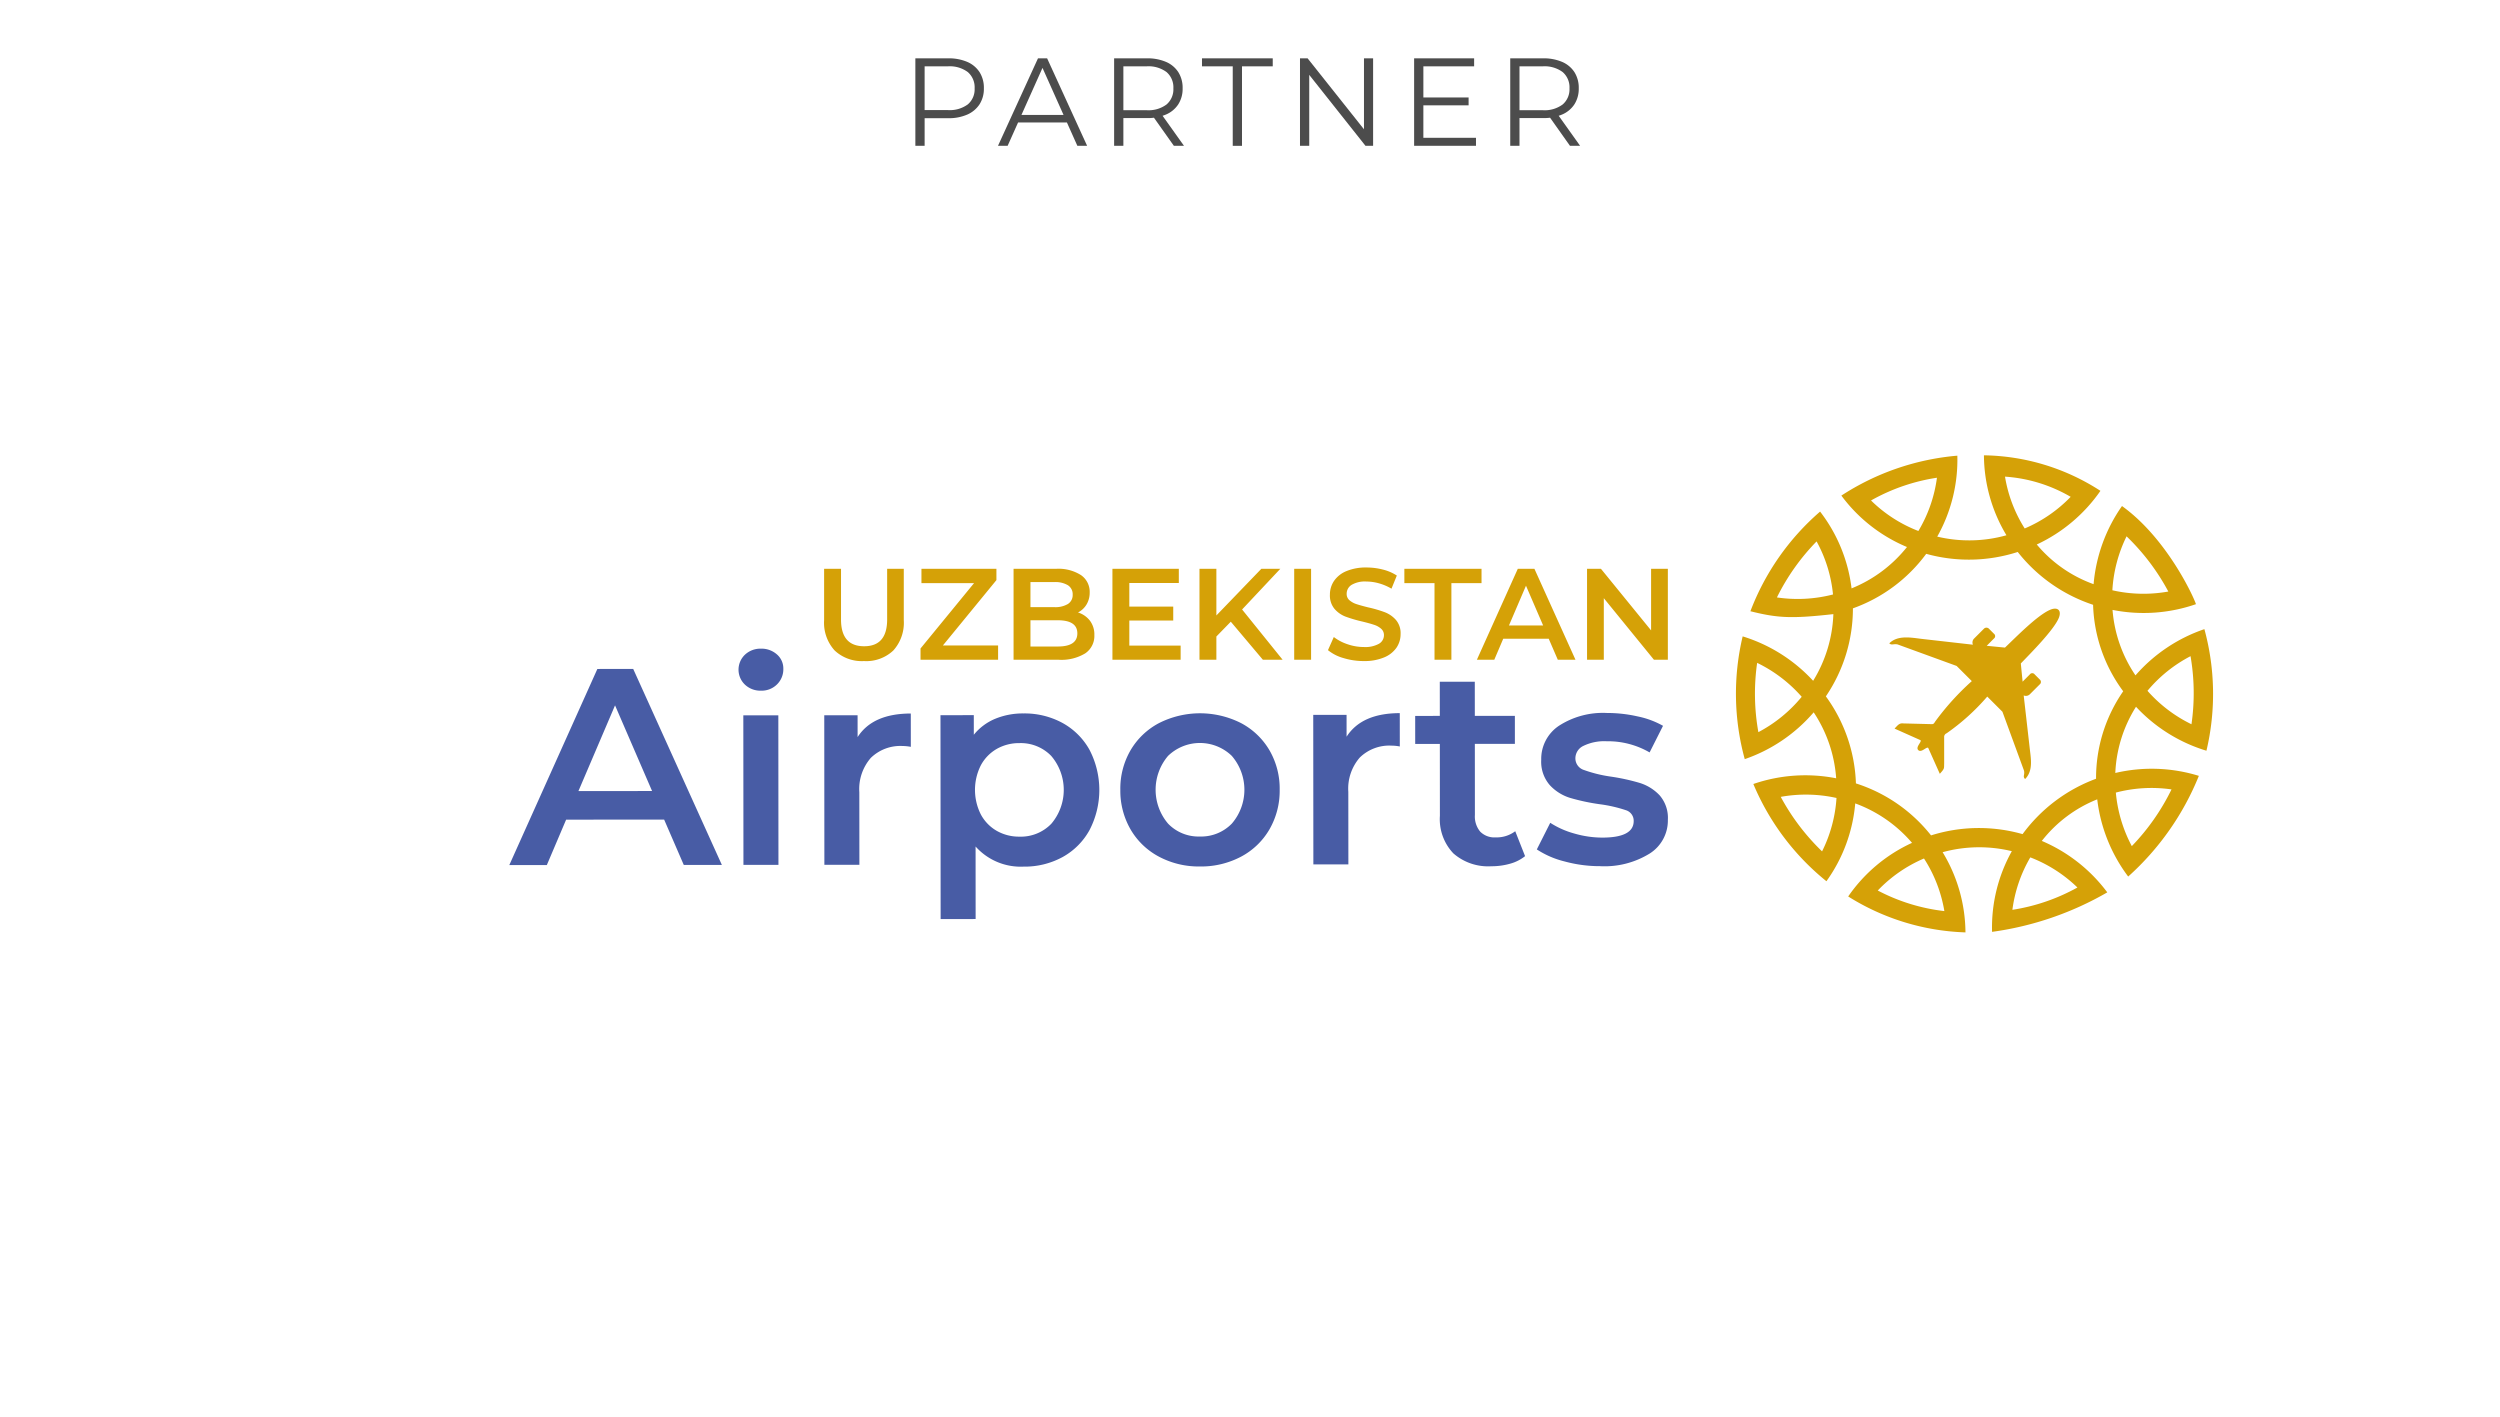<?xml version="1.0" encoding="UTF-8"?> <svg xmlns="http://www.w3.org/2000/svg" viewBox="0 0 240 136"><defs><style>.cls-1{opacity:0.7;}.cls-2{fill:#d5a107;}.cls-3{fill:#485ca5;}</style></defs><title>uz copyxxx</title><g id="txt"><g class="cls-1"><path d="M87.875,14V5.6H91.02a4.492,4.492,0,0,1,1.836.342,2.647,2.647,0,0,1,1.182.984A2.805,2.805,0,0,1,94.452,8.48a2.757,2.757,0,0,1-.414,1.53A2.682,2.682,0,0,1,92.856,11a4.426,4.426,0,0,1-1.836.348H88.368l.396-.42V14Zm.888-3-.396-.432h2.628a2.92,2.92,0,0,0,1.914-.546A1.898,1.898,0,0,0,93.564,8.48a1.931,1.931,0,0,0-.654-1.56,2.901,2.901,0,0,0-1.914-.552H88.368l.396-.42Z"></path><path d="M95.807,14,99.647,5.6h.877L104.364,14h-.937L99.9,6.116h.359L96.732,14Zm1.513-2.244.264-.72h4.884l.265.72Z"></path><path d="M106.956,14V5.6h3.144a4.489,4.489,0,0,1,1.836.342,2.642,2.642,0,0,1,1.182.984,2.805,2.805,0,0,1,.414,1.554,2.757,2.757,0,0,1-.414,1.53,2.64,2.64,0,0,1-1.182.984,4.489,4.489,0,0,1-1.836.342h-2.652l.396-.408V14Zm.888-3-.396-.42h2.628a2.894,2.894,0,0,0,1.914-.552,1.913,1.913,0,0,0,.654-1.548,1.928,1.928,0,0,0-.654-1.56,2.897,2.897,0,0,0-1.914-.552h-2.628l.396-.42Zm4.848,3-2.16-3.048h.96L113.664,14Z"></path><path d="M118.343,14V6.368h-2.952V5.6h6.792v.768h-2.951V14Z"></path><path d="M124.799,14V5.6h.731l5.797,7.296h-.385V5.6h.876V14h-.731l-5.784-7.296h.384V14Z"></path><path d="M136.643,13.232h5.052V14h-5.939V5.6h5.76v.768h-4.872Zm-.096-3.876h4.439v.756h-4.439Z"></path><path d="M144.983,14V5.6h3.144a4.489,4.489,0,0,1,1.836.342,2.645,2.645,0,0,1,1.183.984,2.813,2.813,0,0,1,.414,1.554,2.765,2.765,0,0,1-.414,1.53,2.643,2.643,0,0,1-1.183.984,4.489,4.489,0,0,1-1.836.342H145.475l.396-.408V14Zm.888-3-.396-.42H148.103a2.898,2.898,0,0,0,1.914-.552A1.915,1.915,0,0,0,150.67,8.48a1.93,1.93,0,0,0-.653-1.56,2.901,2.901,0,0,0-1.914-.552H145.475l.396-.42Zm4.848,3-2.159-3.048h.96L151.691,14Z"></path></g><path class="cls-2" d="M201.222,74.76a15.336,15.336,0,0,0-7.055,5.316,15.32,15.32,0,0,0-8.787.121,15.02,15.02,0,0,0-7.211-4.99,15.03,15.03,0,0,0-2.887-8.356,15.03,15.03,0,0,0,2.598-8.45,15.008,15.008,0,0,0,7.037-5.233,15.296,15.296,0,0,0,8.786-.179A15.317,15.317,0,0,0,200.937,58.06a14.647,14.647,0,0,0,2.89,8.302,14.633,14.633,0,0,0-2.605,8.398Zm-1.79,10.44a18.743,18.743,0,0,1-6.242,2.143,13.349,13.349,0,0,1,1.72-5.035A13.396,13.396,0,0,1,199.433,85.2ZM186.659,87.465a18.155,18.155,0,0,1-6.393-1.976,13.366,13.366,0,0,1,4.437-3.074A13.335,13.335,0,0,1,186.659,87.465Zm-11.742-5.735a21.275,21.275,0,0,1-3.966-5.231,13.558,13.558,0,0,1,5.353.106,13.372,13.372,0,0,1-1.385,5.125Zm4.702-33.685a18.459,18.459,0,0,1,6.328-2.182,13.372,13.372,0,0,1-1.783,5.112A13.32,13.32,0,0,1,179.619,48.045Zm12.861-2.288a14.451,14.451,0,0,1,6.305,1.939,13.427,13.427,0,0,1-4.414,3.037A13.331,13.331,0,0,1,192.48,45.757Zm11.671,5.732a21.252,21.252,0,0,1,4.009,5.298,13.441,13.441,0,0,1-5.372-.12A13.471,13.471,0,0,1,204.15,51.489Zm4.314,24.294a21.161,21.161,0,0,1-3.812,5.445,13.533,13.533,0,0,1-1.532-5.139,13.425,13.425,0,0,1,5.344-.306Zm-39.661-5.496a20.931,20.931,0,0,1-.118-6.652,13.529,13.529,0,0,1,4.278,3.257A13.531,13.531,0,0,1,168.803,70.287Zm1.781-12.935a20.942,20.942,0,0,1,3.808-5.377,13.245,13.245,0,0,1,1.576,5.094,13.554,13.554,0,0,1-5.384.284Zm39.706,5.641a20.808,20.808,0,0,1,.09,6.536,13.537,13.537,0,0,1-4.224-3.211A13.501,13.501,0,0,1,210.291,62.993Zm-5.235,4.856a15.29,15.29,0,0,0,6.762,4.221,23.653,23.653,0,0,0-.196-11.672,15.35,15.35,0,0,0-6.616,4.438,12.977,12.977,0,0,1-2.203-6.285,15.271,15.271,0,0,0,8.008-.551c-.247-.773-2.826-6.353-7.1-9.42a15.36,15.36,0,0,0-2.726,7.501,12.725,12.725,0,0,1-5.455-3.809,15.287,15.287,0,0,0,6.112-5.151,21.082,21.082,0,0,0-11.184-3.411,15.042,15.042,0,0,0,2.161,7.675,13.228,13.228,0,0,1-6.644.13,15.034,15.034,0,0,0,1.93-7.77,24.154,24.154,0,0,0-11.134,3.832A15.057,15.057,0,0,0,183.07,52.514,13.066,13.066,0,0,1,177.75,56.485a15.029,15.029,0,0,0-3.021-7.373,23.864,23.864,0,0,0-6.69,9.567c2.639.659,3.949.725,7.964.277a13.085,13.085,0,0,1-1.941,6.402,15.336,15.336,0,0,0-6.722-4.253c-.015-.004-.03-.007-.044-.012a23.774,23.774,0,0,0,.2,11.784,15.288,15.288,0,0,0,6.618-4.493,13.097,13.097,0,0,1,2.159,6.332,15.337,15.337,0,0,0-7.908.533c-.015.005-.029.011-.043.017a23.793,23.793,0,0,0,7.015,9.332,15.029,15.029,0,0,0,2.765-7.471,13.098,13.098,0,0,1,5.453,3.787,15.062,15.062,0,0,0-6.128,5.147,22.51,22.51,0,0,0,11.258,3.449,15.033,15.033,0,0,0-2.193-7.698,13.247,13.247,0,0,1,6.644-.098,15.022,15.022,0,0,0-1.898,7.744,30.289,30.289,0,0,0,11.061-3.791,15.277,15.277,0,0,0-6.285-4.938,12.756,12.756,0,0,1,5.32-3.992,15.322,15.322,0,0,0,2.972,7.412,26.106,26.106,0,0,0,6.784-9.666,15.291,15.291,0,0,0-8.02-.277,12.926,12.926,0,0,1,1.985-6.354Zm-14.332-5.852.686-.69a.289.289,0,0,0,.011-.466c-.157-.157-.485-.486-.485-.486a.338.338,0,0,0-.477 0l-.953.953a.537.537,0,0,0-.106.583l-4.928-.559c-.996-.12-2.29-.382-3.099.428.217.217.406.024.795.105l5.669,2.066,1.457,1.456a25.025,25.025,0,0,0-3.527,3.895c-.121.209-.179.253-.39.234l-2.679-.068c-.393-.05-.557.233-.822.496l2.491,1.112c.156.155-.507.659-.212.954.295.295.798-.368.954-.212l1.113,2.489c.476-.529.398-.495.418-1.014l-.001-2.496a.376.376,0,0,1,.239-.383,20.995,20.995,0,0,0,3.899-3.523l1.457,1.456L194.3,73.967c.106.433-.15.554.11.821.819-.819.538-2.047.433-3.046l-.568-4.979a.539.539,0,0,0,.583-.106l.954-.954a.3.3,0,0,0,.026-.45l-.503-.503a.292.292,0,0,0-.478,0l-.687.689-.172-1.748c.974-1.007,3.11-3.156,3.626-4.321.331-.748-.065-1.154-.825-.823-1.234.536-3.257,2.613-4.321,3.623l-1.751-.174Z"></path><path class="cls-2" d="M82.945,63.462a3.796,3.796,0,0,1-2.819-1.017,3.955,3.955,0,0,1-1.011-2.913V54.606H80.738v4.865q0,2.569,2.22,2.569,2.208,0,2.208-2.569V54.606h1.597v4.927a3.971,3.971,0,0,1-1.004,2.913,3.776,3.776,0,0,1-2.813,1.017Zm12.872-1.497v1.372H88.371V62.253l5.139-6.274H88.459V54.606h7.197v1.085l-5.139,6.274Zm7.671-3.168a2.301,2.301,0,0,1,1.147.792,2.202,2.202,0,0,1,.424,1.378,2.02,2.02,0,0,1-.873,1.753,4.387,4.387,0,0,1-2.545.617H97.302V54.606h4.091a4.015,4.015,0,0,1,2.382.605,1.944,1.944,0,0,1,.835,1.665,2.187,2.187,0,0,1-.299,1.148,2.049,2.049,0,0,1-.823.774Zm-4.565-2.918v2.407h2.295a2.333,2.333,0,0,0,1.304-.305,1.007,1.007,0,0,0,.455-.892,1.019,1.019,0,0,0-.455-.904,2.333,2.333,0,0,0-1.304-.305Zm2.619,6.186q1.883,0,1.883-1.26,0-1.26-1.883-1.26H98.924v2.519h2.619Zm11.799-.087v1.359h-6.548V54.606h6.374v1.36h-4.752v2.27h4.216V59.571h-4.216v2.408h4.927Zm4.815-2.295-1.384,1.421v2.233h-1.622V54.606h1.622v4.478l4.316-4.478h1.821L119.241,58.51l3.892,4.827h-1.896l-3.081-3.655Zm6.087-5.077h1.621v8.731h-1.621Zm6.685,8.856a6.649,6.649,0,0,1-1.952-.287,4.066,4.066,0,0,1-1.491-.761l.561-1.26a4.411,4.411,0,0,0,1.315.692,4.786,4.786,0,0,0,1.565.268,2.703,2.703,0,0,0,1.453-.312.945.945,0,0,0,.48-.823.796.796,0,0,0-.267-.617,1.888,1.888,0,0,0-.68-.38q-.411-.137-1.122-.312a13.152,13.152,0,0,1-1.615-.474,2.652,2.652,0,0,1-1.06-.742,2,2,0,0,1-.443-1.366,2.328,2.328,0,0,1,.393-1.316,2.65,2.65,0,0,1,1.185-.942,4.796,4.796,0,0,1,1.939-.35,6.26,6.26,0,0,1,1.571.199,4.343,4.343,0,0,1,1.335.574l-.512,1.26a5.065,5.065,0,0,0-1.198-.512,4.483,4.483,0,0,0-1.21-.174,2.529,2.529,0,0,0-1.428.324,1.001,1.001,0,0,0-.467.861.78.78,0,0,0,.268.611,1.933,1.933,0,0,0,.68.374q.412.137,1.122.312a11.85,11.85,0,0,1,1.597.467,2.727,2.727,0,0,1,1.066.743,1.954,1.954,0,0,1,.444,1.347,2.305,2.305,0,0,1-.393,1.31,2.674,2.674,0,0,1-1.192.936,4.848,4.848,0,0,1-1.946.349Zm6.785-7.484h-2.894V54.606h7.408v1.372h-2.893v7.359H137.714Zm10.963,5.338h-4.365l-.861,2.021H141.78l3.928-8.731H147.305l3.942,8.731H149.55l-.874-2.021Zm-.536-1.272-1.646-3.817-1.634,3.817Zm11.973-5.438v8.731h-1.334l-4.814-5.912v5.912h-1.609V54.606h1.335l4.814,5.912V54.606Z"></path><path class="cls-3" d="M63.758,78.679l-9.41.008-1.852,4.357-3.603.003,8.454-18.826,3.441-.003,8.511,18.813-3.656.003-1.886-4.354Zm-1.158-2.741L59.044,67.714,55.529,75.943l7.07-.005Zm8.759-7.266,3.361-.003.011,14.357L71.37,83.028ZM73.051,66.305a2.157,2.157,0,0,1-1.533-.577,1.982,1.982,0,0,1-.002-2.877,2.16,2.16,0,0,1,1.532-.579,2.22,2.22,0,0,1,1.533.55,1.776,1.776,0,0,1,.619,1.384,2.028,2.028,0,0,1-.604,1.493A2.093,2.093,0,0,1,73.051,66.305Zm9.279,4.456q1.45-2.26,5.106-2.263l.003,3.199a4.233,4.233,0,0,0-.78-.08,4.058,4.058,0,0,0-3.064,1.144A4.56,4.56,0,0,0,82.495,76.057l.006,6.963-3.361.002-.011-14.356,3.199-.003.002,2.097Zm15.914-2.271a7.615,7.615,0,0,1,3.751.911,6.593,6.593,0,0,1,2.596,2.579,8.35,8.35,0,0,1,.006,7.703,6.565,6.565,0,0,1-2.592,2.596,7.61,7.61,0,0,1-3.75.917,5.798,5.798,0,0,1-4.599-1.932l.005,6.963-3.36.003-.015-19.572,3.199-.003.001,1.882a5.201,5.201,0,0,1,2.055-1.534,6.925,6.925,0,0,1,2.702-.513ZM97.877,80.319A4.064,4.064,0,0,0,100.927,79.08a5.022,5.022,0,0,0-.005-6.507,4.062,4.062,0,0,0-3.052-1.234,4.32,4.32,0,0,0-2.177.553,3.988,3.988,0,0,0-1.531,1.574,5.239,5.239,0,0,0,.004,4.732,3.976,3.976,0,0,0,1.534,1.571,4.316,4.316,0,0,0,2.178.549Zm17.316,2.863a8.138,8.138,0,0,1-3.926-.938,6.857,6.857,0,0,1-2.731-2.618,7.406,7.406,0,0,1-.984-3.804,7.328,7.328,0,0,1,.978-3.791,6.884,6.884,0,0,1,2.727-2.61,8.713,8.713,0,0,1,7.877-.007,6.89,6.89,0,0,1,2.731,2.606,7.326,7.326,0,0,1,.984,3.79,7.4,7.4,0,0,1-.979,3.805,6.854,6.854,0,0,1-2.726,2.624A8.213,8.213,0,0,1,115.193,83.182Zm-.002-2.876a4.109,4.109,0,0,0,3.064-1.239,4.977,4.977,0,0,0-.006-6.506,4.399,4.399,0,0,0-6.116.005,5.021,5.021,0,0,0,.005,6.506,4.06,4.06,0,0,0,3.053,1.234Zm14.08-9.582q1.45-2.26,5.107-2.263l.003,3.2a4.297,4.297,0,0,0-.78-.08,4.061,4.061,0,0,0-3.064,1.145,4.554,4.554,0,0,0-1.099,3.293l.006,6.964-3.361.002-.012-14.357,3.2-.003.001,2.097Zm17.136,11.466a3.964,3.964,0,0,1-1.438.726,6.457,6.457,0,0,1-1.787.244,5.07,5.07,0,0,1-3.657-1.234A4.757,4.757,0,0,1,138.23,78.325l-.005-6.91-2.366.002-.002-2.689,2.366-.002-.003-3.28,3.36-.002.003,3.28,3.845-.003.001,2.688-3.844.003.005,6.829a2.272,2.272,0,0,0,.512,1.599,1.915,1.915,0,0,0,1.48.549,2.95,2.95,0,0,0,1.881-.592Zm7.206.962a12.824,12.824,0,0,1-3.415-.454,8.594,8.594,0,0,1-2.663-1.154l1.288-2.555a8.297,8.297,0,0,0,2.326,1.033,9.685,9.685,0,0,0,2.676.388q3.01-.002,3.009-1.589a1.06,1.06,0,0,0-.767-1.048,13.246,13.246,0,0,0-2.46-.563,19.85,19.85,0,0,1-2.89-.616,4.433,4.433,0,0,1-1.937-1.222,3.417,3.417,0,0,1-.822-2.432,3.824,3.824,0,0,1,1.705-3.268,7.766,7.766,0,0,1,4.609-1.226,13.278,13.278,0,0,1,2.958.333,8.298,8.298,0,0,1,2.42.9l-1.288,2.554a7.969,7.969,0,0,0-4.115-1.072,4.568,4.568,0,0,0-2.244.446,1.324,1.324,0,0,0-.765,1.17,1.17,1.17,0,0,0,.821,1.142,12.96,12.96,0,0,0,2.541.63,19.723,19.723,0,0,1,2.824.616,4.421,4.421,0,0,1,1.896,1.182,3.303,3.303,0,0,1,.795,2.365,3.744,3.744,0,0,1-1.746,3.228,8.243,8.243,0,0,1-4.757,1.214Z"></path></g></svg> 